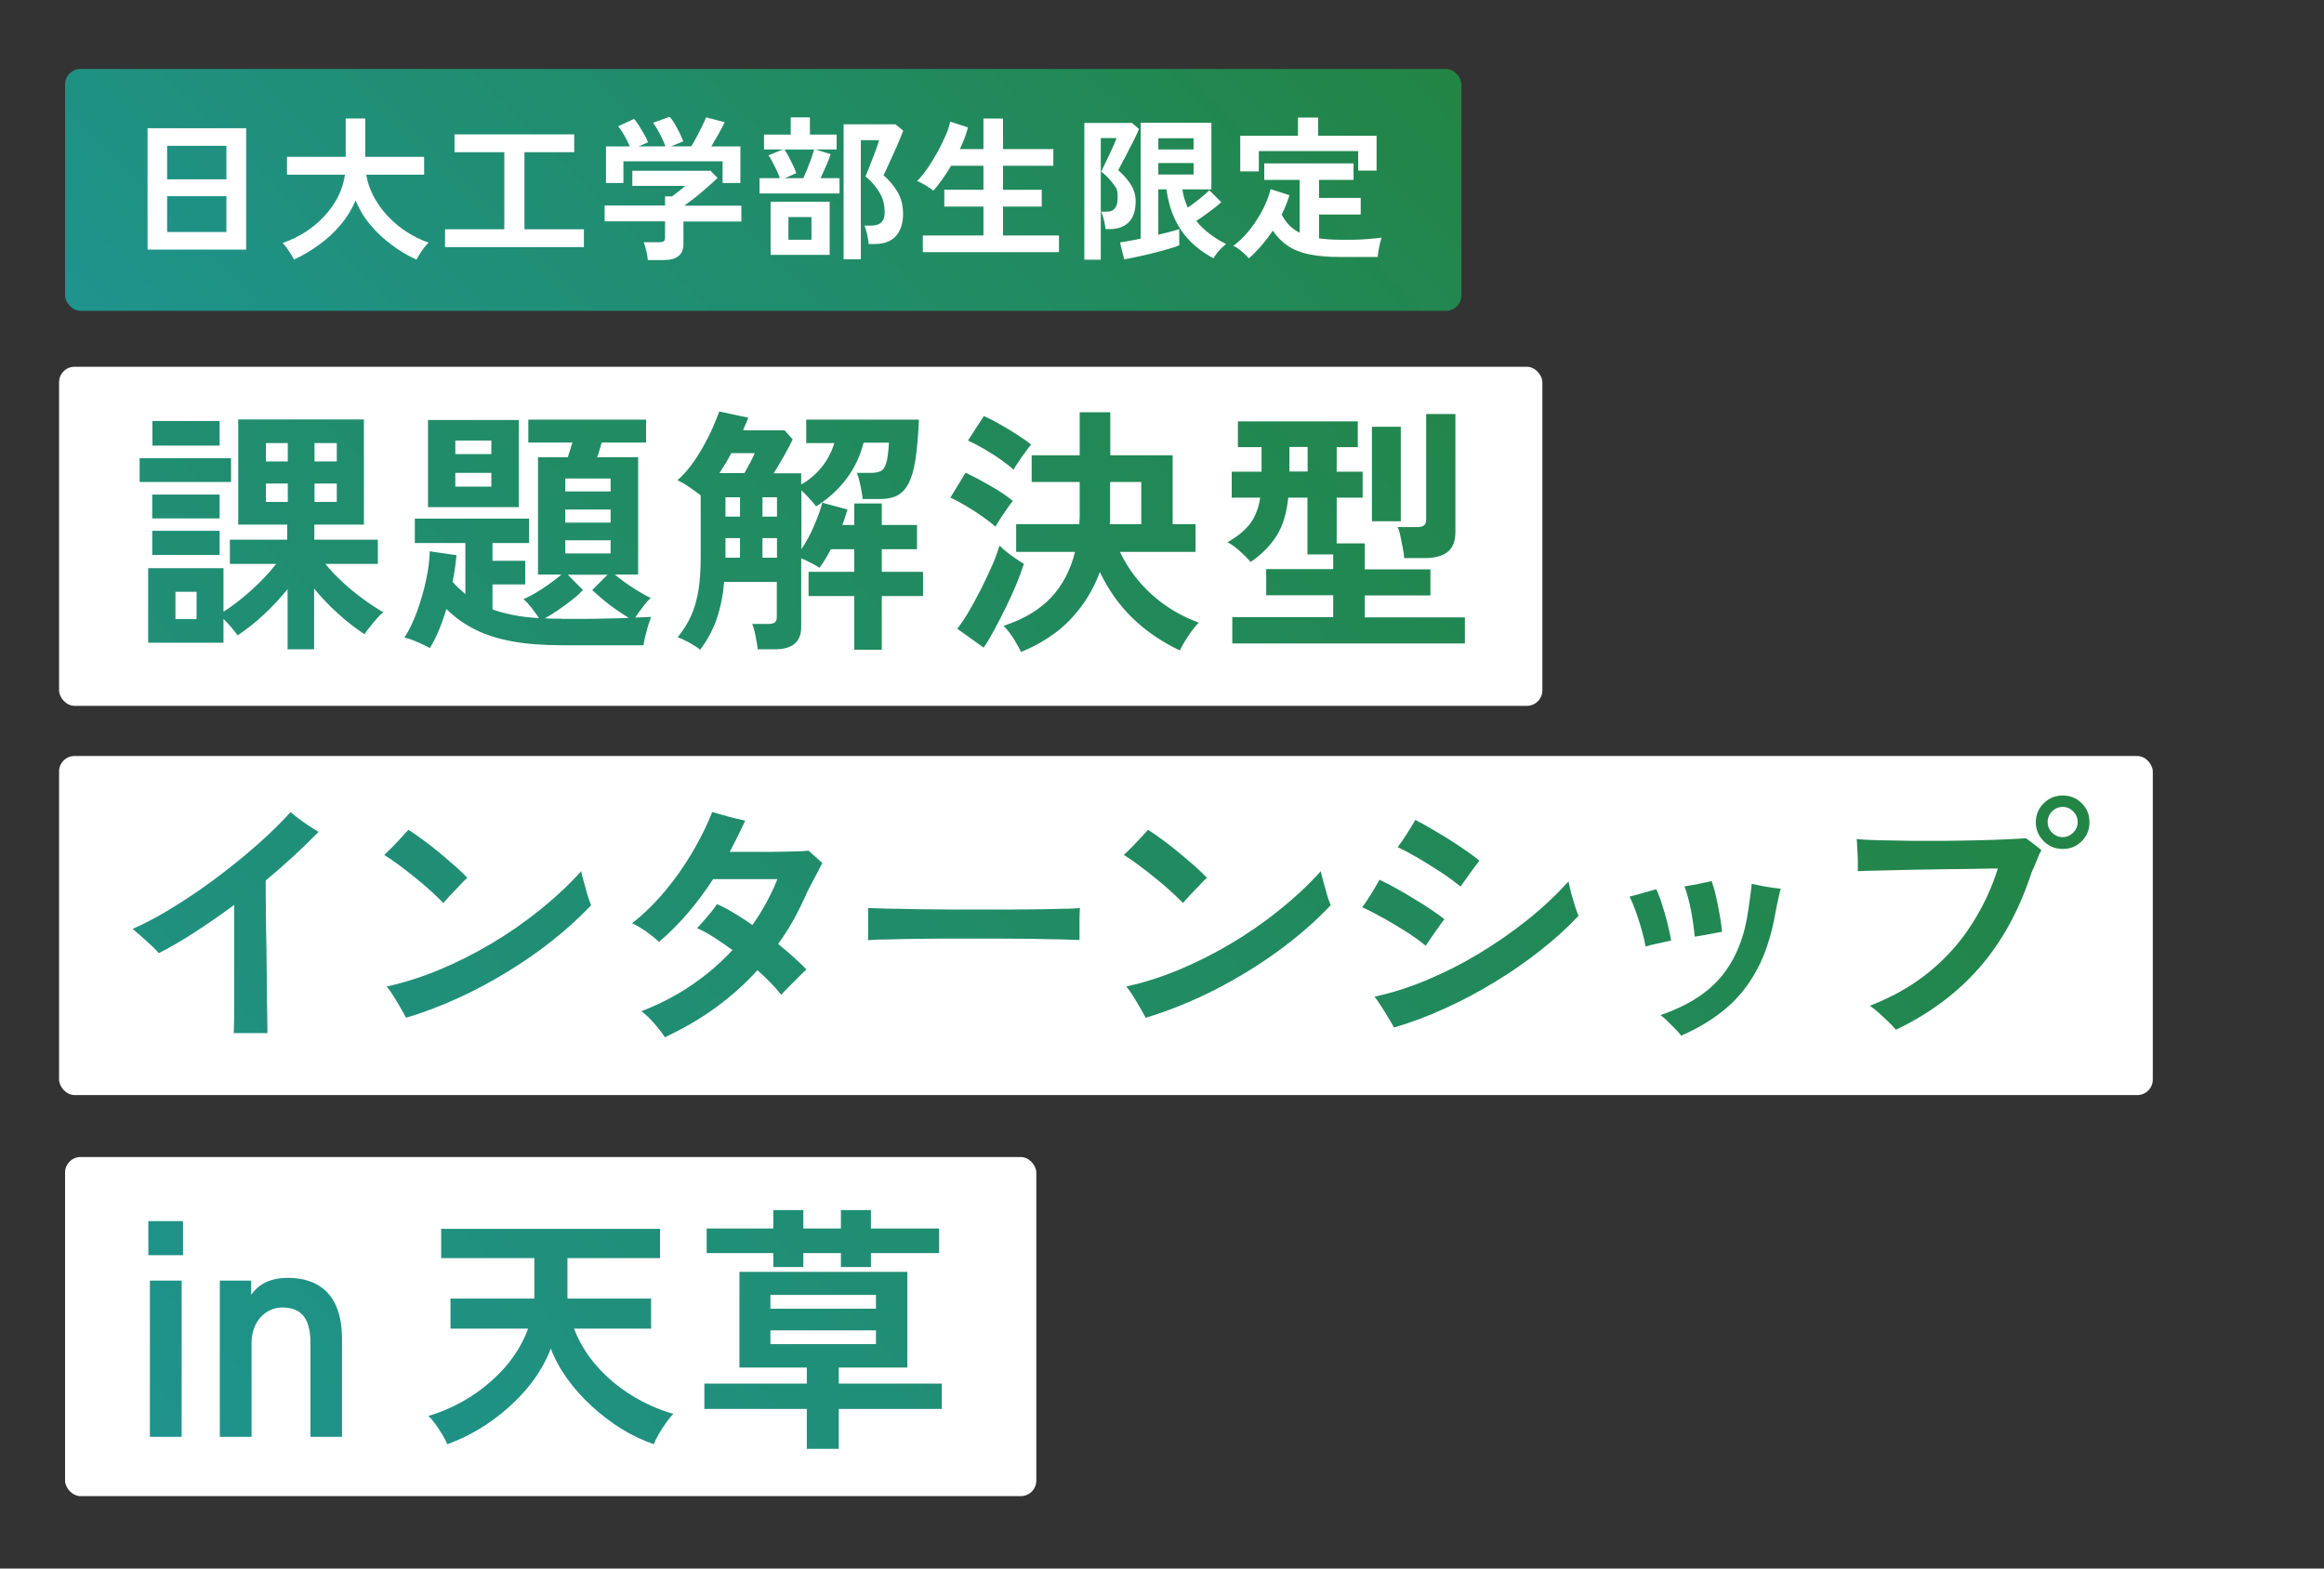 <?xml version="1.0" encoding="UTF-8"?>
<svg xmlns="http://www.w3.org/2000/svg" version="1.1" xmlns:xlink="http://www.w3.org/1999/xlink" viewBox="0 0 1200 810">
  <rect x="0" y="0" width="1200" height="810" fill="#333333" stroke="none"/>
  <defs>
    <style>
      .cls-1 {
        fill: #fff;
      }

      .cls-2 {
        fill: url(#_名称未設定グラデーション_2);
      }

      .cls-3 {
        fill: url(#_名称未設定グラデーション);
      }
    </style>
    <linearGradient id="_名称未設定グラデーション" data-name="名称未設定グラデーション" x1="185" y1="502.8" x2="603.2" y2="921.1" gradientTransform="translate(0 810) scale(1 -1)" gradientUnits="userSpaceOnUse">
      <stop offset="0" stop-color="#1f938d"/>
      <stop offset="1" stop-color="#228545"/>
    </linearGradient>
    <linearGradient id="_名称未設定グラデーション_2" data-name="名称未設定グラデーション 2" x1="122.3" y1="23.1" x2="784.6" y2="685.5" gradientTransform="translate(0 810) scale(1 -1)" gradientUnits="userSpaceOnUse">
      <stop offset="0" stop-color="#1f938d"/>
      <stop offset="1" stop-color="#228545"/>
    </linearGradient>
  </defs>
  <!-- Generator: Adobe Illustrator 28.7.5, SVG Export Plug-In . SVG Version: 1.2.0 Build 176)  -->
  <g>
    <g id="_レイヤー_1" data-name="レイヤー_1">
      <g id="_レイヤー_1-2" data-name="_レイヤー_1">
        <rect class="cls-1" x="30.5" y="189.4" width="765.9" height="175.1" rx="8" ry="8"/>
        <rect class="cls-1" x="33.6" y="597.5" width="501.5" height="175.1" rx="8" ry="8"/>
        <rect class="cls-3" x="33.6" y="35.6" width="721" height="124.9" rx="8" ry="8"/>
        <rect class="cls-1" x="30.5" y="390.4" width="1081.1" height="175.1" rx="8" ry="8"/>
        <path class="cls-2" d="M72.1,248.9v-12.3h47.2v12.3h-47.2ZM148.5,335.3v-31.1c-3.7,4.6-7.8,9-12.3,13.2s-9,7.7-13.5,10.7c-.8-1.2-1.9-2.5-3.3-4.2-1.4-1.6-2.7-3-4-4.3v12.3h-38.9v-38.5h38.9v22.5c3.1-2,6.3-4.3,9.6-7s6.5-5.6,9.6-8.7c3.1-3.1,5.7-6.1,8-9h-23.9v-12.5h29.6v-7.8h-25.3v-54.3h64.9v54.3h-25.6v7.8h32.8v12.5h-27.1c2.5,3.1,5.5,6.3,8.9,9.4,3.4,3.2,7,6.1,10.7,8.8,3.7,2.7,7.2,5,10.4,6.8-.9.6-2,1.6-3.2,3-1.3,1.4-2.5,2.8-3.7,4.4-1.2,1.5-2.2,2.8-2.9,3.9-4.4-2.9-8.9-6.3-13.5-10.5-4.6-4.1-8.8-8.5-12.5-13.1v31.4h-13.9.2ZM78.6,267.7v-12.3h34.8v12.3s-34.8,0-34.8,0ZM78.6,286.6v-12.5h34.8v12.5s-34.8,0-34.8,0ZM78.7,230.1v-12.7h34.7v12.7h-34.7ZM90.6,319.7h10.9v-14.1h-10.9v14.1ZM137.3,238.3h11.3v-9.5h-11.3v9.5ZM137.3,259.2h11.3v-9.5h-11.3v9.5ZM162.4,238.3h11.5v-9.5h-11.5v9.5ZM162.4,259.2h11.5v-9.5h-11.5v9.5ZM221.9,334.6c-1.8-1-4-2-6.5-3.1s-4.8-1.9-6.6-2.2c2.5-3.8,4.7-8.4,6.6-13.7,1.9-5.3,3.5-10.7,4.6-16.1,1.2-5.5,1.8-10.4,1.9-14.8l13.8,2c-.4,4.7-1.1,9.3-2,13.8,1.1,1.2,2.1,2.3,3.2,3.3,1.1,1,2.2,2,3.4,3v-26.4h-26.1v-12.6h59v12.6h-18.9v9.2h16.9v12.2h-16.9v12.9c3.2,1.2,6.8,2.1,10.7,2.9,3.9.8,8.4,1.3,13.3,1.6-1-1.5-2.3-3.3-3.8-5.3-1.6-2-3-3.5-4.2-4.5,1.9-.8,4-1.9,6.4-3.3s4.7-2.9,7-4.6,4.4-3.2,6.2-4.8h-12.1v-60.6h15.4c.4-1.2.8-2.4,1.2-3.8.4-1.4.8-2.7,1.2-3.8h-22.8v-11.8h60.8v11.8h-22.9c-.4,1.2-.7,2.4-1.1,3.8-.4,1.4-.8,2.7-1.3,3.8h21.2v60.6h-12.1c2.6,2.1,5.6,4.4,9.2,6.7,3.5,2.3,6.7,4.1,9.4,5.4-1.3,1.2-2.7,2.7-4.2,4.8-1.6,2-2.8,3.8-3.8,5.3,1.9,0,3.5-.2,5-.2s2.5-.1,3.2-.2c-.4,1.1-.9,2.5-1.5,4.4-.5,1.8-1,3.7-1.5,5.6-.4,1.9-.8,3.4-.9,4.7h-42.3c-9.5,0-17.8-.6-25-1.9s-13.6-3.2-19.2-6c-5.6-2.7-10.7-6.3-15.3-10.8-1.1,3.6-2.3,7.1-3.7,10.5s-3,6.6-4.8,9.6h-.1ZM221,261.9v-45h46.9v45h-46.9ZM235.1,234.5h18.6v-7h-18.6v7ZM235.1,251.3h18.6v-7.1h-18.6v7.1ZM289.9,319.6h11.1c4.1,0,8.2-.1,12.4-.2,4.2,0,7.9-.2,11.3-.3-2.1-1.3-4.3-2.7-6.7-4.4-2.4-1.7-4.7-3.4-6.8-5.2-2.1-1.8-3.9-3.4-5.4-4.8l7.9-7.9h-20.5l7.8,7.9c-1.3,1.4-3.1,3.1-5.4,4.9s-4.7,3.6-7.2,5.3c-2.5,1.7-4.9,3.2-7,4.4,1.3,0,2.7.2,4.2.2h4.4,0ZM291.9,253.8h23.4v-6.7h-23.4v6.7ZM291.9,269.9h23.4v-6.8h-23.4v6.8ZM291.9,285.8h23.4v-6.8h-23.4v6.8ZM361.4,335.4c-1.2-1-3-2.1-5.4-3.5-2.5-1.3-4.5-2.3-6.1-2.8,2.9-3.6,5.2-7.2,6.9-11,1.7-3.8,3-8.1,3.8-13s1.2-10.7,1.2-17.4v-31.9c-1.5-1.2-3.4-2.5-5.8-4.2-2.3-1.6-4.4-2.8-6.2-3.6,2.4-2.1,4.7-4.6,7-7.6,2.2-3,4.3-6.3,6.2-9.6,1.9-3.4,3.6-6.7,5-9.9s2.5-6,3.4-8.4l15,3.2c-.4,1-.8,2-1.3,3.1s-1,2.2-1.4,3.4h21.4l4.2,4.7c-1.2,2.5-2.6,5.3-4.4,8.4-1.8,3.1-3.6,6.2-5.4,9.1h14.2v5.8c4.1-2.3,7.7-5.4,10.7-9.1,3-3.8,5.1-7.9,6.4-12.3h-14.5v-12.1h58.2c-.4,8.4-1,15.3-1.8,20.6-.8,5.4-2.1,9.5-3.6,12.5-1.6,2.9-3.6,5-6,6.2-2.5,1.2-5.4,1.7-8.9,1.7h-8.8c0-1.2-.3-2.6-.6-4.4-.3-1.7-.7-3.4-1.1-5.1-.4-1.7-.8-3-1.3-4h7.2c2.1,0,3.8-.3,5.1-.9,1.3-.6,2.2-2,2.9-4.2.7-2.2,1.1-5.7,1.4-10.5h-13.1c-1.7,6.8-4.6,13-8.8,18.6-4.2,5.6-9.4,10.3-15.7,14.3-.8-1.1-1.9-2.4-3.4-4-1.4-1.6-2.8-3-4.2-4.3v30.4c2.3-3.4,4.5-7.3,6.4-11.8,2-4.5,3.4-8.5,4.4-12.2l13,3.5c-.4,1.2-.8,2.4-1.2,3.8-.4,1.3-.9,2.7-1.5,4.2h6.2v-11.1h14.2v11.1h18.2v12.5h-18.2v11.7h21.3v12.5h-21.3v27.7h-14.2v-27.7h-23.6v-12.5h23.6v-11.7h-12.1c-.9,1.8-1.9,3.5-2.9,5.2s-2,3.1-3,4.4c-1-.7-2.4-1.6-4.3-2.5-1.9-1-3.6-1.8-5.1-2.4v35.6c0,7.6-4.6,11.4-13.7,11.4h-8.8c0-1.2-.3-2.6-.6-4.3-.3-1.7-.6-3.4-1-5-.4-1.7-.8-2.9-1.2-3.8h8.4c1.5,0,2.6-.3,3.3-.8.7-.5,1-1.5,1-2.9v-18h-27.2c-.6,7.3-2,13.8-4,19.6-2.1,5.7-4.9,10.9-8.6,15.7v-.4ZM371.5,244.3h12.9c1-1.8,2-3.6,3-5.5s1.8-3.5,2.3-4.8h-12.1c-.9,1.8-1.9,3.5-2.9,5.2-1.1,1.7-2.1,3.4-3.2,5.1h0ZM374.6,266.8h7.5v-10h-7.5v10ZM374.6,288h7.5v-10.1h-7.5v10.1ZM393.7,266.8h7.5v-10h-7.5v10ZM393.7,288h7.5v-10.1h-7.5v10.1ZM514.1,272c-1.6-1.4-3.8-3.1-6.6-5.1-2.8-2-5.7-3.9-8.8-5.7-3-1.8-5.7-3.2-8-4.2l7.9-12.9c3.9,1.9,8.2,4.1,12.8,6.8,4.6,2.6,8.5,5.2,11.6,7.8-.7.8-1.7,2.1-2.9,3.8-1.2,1.7-2.4,3.5-3.5,5.2s-1.9,3.1-2.5,4.2h0ZM508,334.5l-13.7-9.8c2.1-2.7,4.2-5.9,6.3-9.5,2.1-3.7,4.2-7.5,6.2-11.5s3.8-7.9,5.5-11.7c1.7-3.8,2.9-7.3,3.8-10.3.7.8,1.9,1.8,3.4,3.1,1.6,1.3,3.2,2.5,4.9,3.6,1.7,1.2,3.1,2.1,4.3,2.8-1,3.1-2.3,6.6-3.9,10.5-1.6,3.9-3.4,7.8-5.4,11.9-2,4-3.9,7.8-5.9,11.5-2,3.6-3.8,6.8-5.6,9.4h.1ZM523.2,242.4c-1.5-1.4-3.7-3.1-6.5-5.1s-5.8-3.8-8.8-5.6c-3.1-1.8-5.8-3.2-8.1-4.2l8.2-12.6c2.4,1,5.2,2.4,8.3,4.2,3.1,1.8,6.2,3.6,9.1,5.5,2.9,1.9,5.3,3.5,7,5-.7.8-1.7,2.1-2.9,3.8-1.3,1.7-2.5,3.4-3.6,5.1-1.2,1.7-2,3-2.5,4h-.2ZM527.2,336.6c-1-2.1-2.3-4.3-3.8-6.8-1.6-2.5-3.3-4.7-5.2-6.6,10.3-3.4,18.4-8.2,24.4-14.5s10.1-14.2,12.5-23.7h-30.4v-14.3h32.6c0-1.2.2-2.5.2-3.9v-17.9h-24.8v-13.8h24.8v-22.2h15.8v22.2h32.2v35.6h11.8v14.3h-39c3.9,8.3,9.4,15.6,16.4,22,7,6.3,15.1,11.2,24.3,14.5-1.2,1.2-2.4,2.6-3.7,4.4s-2.5,3.6-3.6,5.4-1.9,3.3-2.5,4.6c-9.4-4.5-17.5-10-24.4-16.7s-12.5-14.6-16.9-23.8c-3.4,9.3-8.5,17.4-15.2,24.5-6.7,7-15.3,12.6-25.5,16.8h0ZM573,270.7h16.3v-21.8h-16.1v17.9c0,1.3,0,2.6-.2,3.9ZM636.3,332.2v-13.5h52.1v-11.3h-34.6v-13.5h34.6v-7.6h-13.3v-29.3h-9.9c-.9,8.2-2.9,14.8-6.1,19.8-3.2,5-7.6,9.5-13.3,13.4-1.4-1.6-3.3-3.5-5.6-5.6s-4.5-3.6-6.4-4.6c5.2-2.9,9.1-6.2,11.7-9.6,2.6-3.5,4.4-7.9,5.2-13.4h-14.7v-13.4h15.4v-12.7h-12.2v-13.3h61.9v13.3h-10.9v12.7h13.4v13.4h-13.4v23.6h14.5v13.4h33.9v13.5h-33.9v11.3h51.7v13.5h-120.1ZM665.8,243.5h9.4v-12.7h-9.4v12.7ZM708.4,269.2v-48.8h14.9v48.8h-14.9ZM725,288.1c0-1.4-.3-3.2-.7-5.2-.4-2.1-.8-4.1-1.2-6.1s-.9-3.6-1.5-4.6h9.9c1.8,0,3.1-.3,3.8-.9.8-.6,1.1-1.7,1.1-3.4v-54.1h15.1v61c0,4.6-1.3,8-4,10.2-2.6,2.1-6.7,3.2-12.1,3.2h-10.6.2ZM76.6,630.6h17.9v17.6h-17.9v-17.6ZM77.4,661.3h16.4v80.7h-16.4v-80.7ZM113.6,661.3h16.1v7.3c3.4-4.8,8.9-8.7,19-8.7,15.8,0,27.9,8.4,27.9,31.6v50.5h-16.3v-48.6c0-14.2-6.1-18.2-14.6-18.2s-15.8,7.3-15.8,18.1v48.7h-16.4v-80.7h.1ZM230.9,745.8c-.4-1.3-1.3-2.8-2.4-4.8-1.2-1.9-2.4-3.8-3.7-5.6s-2.5-3.2-3.6-4.2c7.8-2.3,15.1-5.7,21.9-10,6.8-4.4,12.8-9.6,18-15.5,5.1-6,9-12.5,11.6-19.6h-40.1v-15.5h43.3v-20.9h-48.1v-15.1h113v15.1h-47.8v19.4c0,.5,0,1,.1,1.5h43.1v15.5h-39.8c2.7,7.1,6.6,13.5,11.8,19.4,5.2,5.9,11.2,10.9,18,15.1,6.8,4.2,14,7.4,21.5,9.5-1,1-2.2,2.4-3.6,4.4-1.4,1.9-2.7,3.9-3.9,6-1.2,2.1-2.1,3.9-2.6,5.3-5.7-2-11.3-4.6-16.8-8-5.4-3.4-10.6-7.3-15.3-11.7-4.8-4.4-9-9.1-12.6-14.1s-6.5-10.3-8.5-15.6c-2.7,7.1-6.7,13.9-12.1,20.4-5.4,6.4-11.6,12.1-18.8,17.2-7.1,5-14.7,9-22.8,11.9h.2ZM416.6,748.2v-20.6h-52.9v-13.1h52.9v-8.3h-34.8v-49.4h86.7v49.4h-35.4v8.3h53.2v13.1h-53.2v20.6h-16.5ZM399.3,654.3v-7.2h-34.4v-12.7h34.4v-9.5h15.5v9.5h19.4v-9.5h15.5v9.5h35.2v12.7h-35.2v7.2h-15.5v-7.2h-19.4v7.2h-15.5ZM397.8,675.8h54.5v-7.1h-54.5v7.1ZM397.8,694.1h54.5v-7.1h-54.5v7.1ZM120.7,533.5c0-1.7.2-4.3.2-7.9s0-7.7,0-12.5c0-4.8,0-9.8,0-15.2v-30.6c-6.7,5-13.4,9.6-20,13.9s-12.9,8-18.9,11c-.8-1-2.1-2.3-3.9-4s-3.6-3.3-5.4-4.9-3.2-2.8-4.2-3.6c7.2-3.2,14.7-7.2,22.4-12.1,7.7-4.8,15.3-10,22.6-15.6,7.4-5.6,14.2-11.2,20.5-16.8,6.3-5.6,11.6-10.9,16-15.8,1.1.9,2.5,2,4.3,3.4,1.8,1.3,3.6,2.6,5.6,3.9,1.9,1.3,3.5,2.2,4.6,2.9-7.9,8.1-17,16.5-27.3,25.1,0,4.6,0,10,.1,16.2,0,6.2.2,12.5.3,19.1,0,6.6.2,12.8.2,18.8s.1,11.2.2,15.5c0,4.4.1,7.5.1,9.2h-17.8.2ZM229,466.4c-1.6-1.7-3.7-3.7-6.2-6s-5.2-4.6-8.2-7c-2.9-2.4-5.8-4.6-8.6-6.7s-5.3-3.8-7.6-5.2c1.2-1.1,2.6-2.5,4.3-4.2s3.3-3.5,4.9-5.2c1.6-1.7,2.7-2.9,3.3-3.6,2.1,1.3,4.6,3.1,7.5,5.2s5.8,4.4,8.7,6.8,5.7,4.8,8.2,7c2.5,2.3,4.5,4.2,6,5.8-1,.9-2.3,2.1-3.8,3.8-1.6,1.6-3.1,3.2-4.7,4.9-1.6,1.7-2.8,3.1-3.8,4.2v.2ZM209.7,525.6c-.6-1.2-1.6-2.8-2.8-5-1.3-2.2-2.5-4.4-3.9-6.5-1.3-2.1-2.5-3.7-3.4-4.6,8.8-2,17.8-4.8,27-8.6,9.2-3.8,18.1-8.3,26.9-13.5s17.2-11,25.1-17.4c7.9-6.3,15.1-13,21.5-20.1.2,1.1.5,2.5,1,4.2s1,3.6,1.5,5.4c.5,1.9,1,3.6,1.5,5,.5,1.5.9,2.5,1.1,3-7.8,8.2-16.8,16.1-27.1,23.6-10.3,7.5-21.3,14.2-33,20.2-11.7,5.9-23.5,10.7-35.5,14.3h0ZM343.2,535.5c-1.2-1.9-2.9-4.1-5.2-6.8-2.3-2.6-4.5-4.8-6.8-6.5,9.3-3.6,17.9-8,25.8-13.4s15-11.4,21.2-18.2c-3.3-2.4-6.5-4.6-9.6-6.6s-6-3.5-8.7-4.7c.8-.8,1.9-2,3.3-3.6s2.7-3.2,4.1-4.8c1.3-1.7,2.3-3,2.9-4,2.8,1.2,5.7,2.7,8.8,4.6,3.1,1.9,6.3,3.9,9.5,6.2,5.3-7.5,9.6-15.4,12.9-23.7h-33.2c-8.2,12.7-17.5,23.5-27.9,32.4-1.7-1.6-3.8-3.3-6.4-5.2-2.6-1.8-5.1-3.3-7.5-4.4,5.8-4.6,11.4-10,16.7-16.3,5.3-6.3,10.1-13.1,14.3-20.2,4.2-7.1,7.7-14.2,10.4-21,1.2.4,3,.9,5.2,1.5,2.2.7,4.5,1.3,6.7,1.8s3.9.9,5.1,1.2c-2.5,5.4-5.2,10.8-8,16.1h21.4c4.1,0,7.8-.1,11.3-.2,3.4,0,6.1-.2,8-.4,1,.9,2.2,2,3.6,3.2,1.4,1.3,2.6,2.3,3.5,3.2-.6,1.2-1.5,2.7-2.5,4.8-1.1,2-2.2,4.1-3.4,6.4-1.2,2.2-2.1,4.2-2.9,6-2,4.4-4.1,8.6-6.4,12.7s-4.9,8.1-7.6,11.9c5.7,4.6,10.6,9,14.6,13.1-.9.8-2.2,2.1-3.9,3.8l-5.1,5.1c-1.7,1.7-3,3.1-4,4.2-1.5-1.9-3.3-3.9-5.4-6.1s-4.4-4.4-6.9-6.6c-6.3,7-13.5,13.4-21.4,19.2s-16.7,10.9-26.3,15.4h-.2ZM448.2,485.5c0-1.3.1-2.9.1-5.1v-6.4c0-2.1,0-3.8-.1-5.1,1.7,0,4.7.2,9,.3,4.3,0,9.5.2,15.5.3,6,0,12.5.2,19.4.2h20.6c6.8,0,13.4,0,19.5-.1,6.1,0,11.4-.2,15.9-.3,4.5,0,7.6-.2,9.5-.4,0,1.2-.2,2.8-.2,5v11.5c-2.2,0-5.5-.2-9.9-.3-4.3,0-9.4-.2-15.1-.3-5.8,0-11.9-.1-18.4-.1h-19.6c-6.6,0-12.9,0-18.9.1-6,0-11.4.2-16.1.3-4.8,0-8.6.2-11.3.4h.1ZM610.9,466.4c-1.6-1.7-3.7-3.7-6.2-6s-5.2-4.6-8.2-7c-2.9-2.4-5.8-4.6-8.6-6.7s-5.3-3.8-7.6-5.2c1.2-1.1,2.6-2.5,4.3-4.2s3.3-3.5,4.9-5.2c1.6-1.7,2.7-2.9,3.3-3.6,2.1,1.3,4.6,3.1,7.5,5.2s5.8,4.4,8.7,6.8,5.7,4.8,8.2,7,4.5,4.2,6,5.8c-1,.9-2.3,2.1-3.8,3.8-1.6,1.6-3.1,3.2-4.7,4.9-1.6,1.7-2.8,3.1-3.8,4.2v.2ZM591.6,525.6c-.6-1.2-1.6-2.8-2.8-5-1.3-2.2-2.5-4.4-3.9-6.5-1.3-2.1-2.5-3.7-3.4-4.6,8.8-2,17.8-4.8,27-8.6,9.2-3.8,18.1-8.3,26.9-13.5,8.8-5.2,17.2-11,25.1-17.4,7.9-6.3,15.1-13,21.5-20.1.2,1.1.5,2.5,1,4.2s1,3.6,1.5,5.4c.5,1.9,1,3.6,1.5,5,.5,1.5.9,2.5,1.1,3-7.8,8.2-16.8,16.1-27.1,23.6s-21.3,14.2-33,20.2c-11.7,5.9-23.5,10.7-35.5,14.3h.1ZM736.2,488.4c-2.8-2.3-6.1-4.7-9.8-7.1-3.8-2.4-7.7-4.7-11.7-7-4-2.2-7.8-4.2-11.3-5.8,1.4-1.9,2.9-4.1,4.6-6.8,1.6-2.6,3-5.1,4.3-7.4,2.7,1.3,5.6,2.7,8.7,4.5,3.1,1.7,6.3,3.6,9.4,5.5,3.2,1.9,6.1,3.8,8.8,5.6,2.7,1.8,4.9,3.4,6.6,4.8-1.3,1.7-2.9,3.9-4.8,6.6-1.9,2.7-3.5,5.1-4.8,7h0ZM719.8,530.6c-.6-1.2-1.6-2.8-2.9-5-1.3-2.2-2.6-4.3-4-6.4-1.3-2.1-2.4-3.6-3.2-4.5,8.8-1.9,17.7-4.7,26.8-8.5s18.1-8.3,26.9-13.6c8.8-5.3,17.2-11.1,25.1-17.4,7.9-6.3,15-13,21.4-20,.2,1,.5,2.3.9,4.1.4,1.7.9,3.6,1.5,5.4.5,1.9,1.1,3.6,1.6,5.1s.9,2.5,1.2,3.1c-5.7,6.1-12.2,12-19.6,17.8-7.3,5.8-15.1,11.2-23.5,16.3-8.3,5.1-16.9,9.7-25.8,13.7-8.9,4.1-17.8,7.4-26.6,10h.2ZM754.1,457.8c-2.8-2.3-6-4.7-9.8-7.2s-7.6-4.9-11.5-7.2c-3.9-2.3-7.6-4.3-11.1-5.9,1.4-1.9,3-4.1,4.6-6.7,1.7-2.6,3.1-5,4.5-7.4,2.6,1.3,5.4,2.9,8.5,4.7,3.1,1.8,6.2,3.7,9.3,5.6,3.1,2,6,3.9,8.7,5.8s4.9,3.5,6.6,5c-1.3,1.6-3,3.8-4.9,6.5s-3.6,5-4.9,6.9h0ZM849.7,488.8c-.4-2.4-1.1-5.2-1.9-8.2-.9-3.1-1.8-6.2-2.9-9.2-1.1-3.1-2.2-5.9-3.5-8.4,2-.4,4.3-1.1,7.1-1.9s5-1.4,6.7-1.9c1,2,2,4.6,3,7.8,1,3.2,2,6.5,2.8,9.8.8,3.4,1.5,6.3,1.9,8.9-1.9.4-4.2.9-6.8,1.5-2.7.5-4.8,1.1-6.4,1.6h0ZM868.2,535c-.6-.9-1.6-2.1-3-3.5l-4.2-4.2c-1.4-1.3-2.6-2.4-3.6-3.1,14.1-4.8,24.7-11.6,31.8-20.4,7.1-8.8,11.6-20,13.5-33.6.4-2.4.7-5,1.1-7.8.4-2.8.6-4.8.7-6,1.2.3,2.7.6,4.7,1s3.9.7,5.9,1,3.4.4,4.4.5c-.4,1.3-.8,3-1.3,5.3s-1,4.6-1.4,6.9c-2,11.3-5,20.9-9.2,28.9s-9.5,14.9-16,20.4c-6.5,5.6-14.3,10.4-23.5,14.4v.2ZM875.1,483.7c-.4-4-1-8.4-1.9-13.3-.9-4.8-2.1-9.1-3.4-12.7,1.2-.2,2.6-.4,4.4-.7,1.8-.3,3.6-.7,5.4-1.1,1.8-.4,3.2-.7,4.2-.9.8,2.2,1.6,4.9,2.3,8.1s1.4,6.4,1.9,9.6c.6,3.2,1,6.1,1.1,8.6-1.1,0-2.5.3-4.4.7-1.8.4-3.6.7-5.4,1-1.7.3-3.2.6-4.4.7h.2ZM979,531.8c-1-1.2-2.3-2.6-4-4.2-1.7-1.7-3.4-3.2-5.1-4.8-1.7-1.5-3.2-2.6-4.4-3.4,11.8-4.6,22-10.4,30.8-17.6,8.7-7.2,16-15.3,21.8-24.5,5.9-9.1,10.3-18.7,13.5-28.8-1.6,0-4.2,0-7.8.1-3.6,0-7.8.2-12.6.2s-9.8.1-14.9.2c-5.2,0-10.2.2-15.1.3-4.9.1-9.3.2-13.1.3-3.8,0-6.8.2-8.8.3v-5.2c0-2.1-.2-4.3-.3-6.4,0-2.1-.2-3.8-.3-5,2.9.3,6.9.5,11.7.6,4.9.1,10.3.2,16.1.3h18c6.1,0,12-.2,17.6-.3,5.6-.1,10.5-.3,14.7-.5s7.4-.4,9.4-.5c1,.7,2.3,1.8,4.1,3.1,1.7,1.4,3,2.4,3.8,3-.7,1.2-1.4,2.7-2.1,4.5s-1.6,4.1-2.9,6.8c-6.3,19.3-15.1,35.6-26.6,48.9s-26,24.2-43.6,32.6h0ZM1065.1,438.4c-3.8,0-7.1-1.3-9.8-4-2.7-2.7-4.1-5.9-4.1-9.8s1.4-7.1,4.1-9.8c2.7-2.7,6-4,9.8-4s7.1,1.3,9.8,4c2.7,2.7,4,5.9,4,9.8s-1.3,7.1-4,9.8-5.9,4-9.8,4ZM1065.1,432.3c2.1,0,3.8-.8,5.4-2.3,1.5-1.5,2.3-3.3,2.3-5.5s-.8-4-2.3-5.5-3.3-2.3-5.4-2.3-4,.8-5.5,2.3-2.3,3.4-2.3,5.5.8,4,2.3,5.5,3.4,2.3,5.5,2.3Z"/>
        <g>
          <path class="cls-1" d="M76.2,128.9v-62.7h50.9v62.7h-50.9ZM86.3,92.6h30.6v-17.3h-30.6s0,17.3,0,17.3ZM86.3,119.8h30.6v-18.5h-30.6v18.5Z"/>
          <path class="cls-1" d="M151.9,134.2c-.4-.9-1-1.9-1.7-3s-1.5-2.2-2.2-3.3c-.8-1-1.5-1.9-2.1-2.4,5.9-2.1,11.2-4.9,15.7-8.5,4.6-3.6,8.3-7.7,11.1-12.2,2.9-4.6,4.7-9.4,5.4-14.6h-29.9v-9.2h30.3v-19.8h10.1v19.8h30.4v9.2h-29.9c.9,5,2.7,9.8,5.7,14.4,2.9,4.6,6.7,8.7,11.2,12.3,4.6,3.6,9.7,6.4,15.3,8.4-.7.7-1.5,1.6-2.3,2.6-.8,1.1-1.6,2.2-2.3,3.3-.7,1.1-1.3,2.1-1.6,2.9-4.4-2-8.7-4.5-12.8-7.6-4.1-3-7.8-6.5-11-10.3-3.3-3.9-5.8-8.1-7.7-12.7-1.9,4.6-4.5,8.8-7.8,12.7-3.3,3.9-7,7.3-11.2,10.3-4.1,3-8.4,5.5-12.7,7.5v.2Z"/>
          <path class="cls-1" d="M229.8,127.6v-9.2h30.6v-39.8h-25.7v-9.2h61.8v9.2h-25.7v39.8h30.7v9.2h-71.8.1Z"/>
          <path class="cls-1" d="M334.5,134.2c-.1-1.3-.4-2.8-.8-4.7-.4-1.8-.9-3.3-1.3-4.4h8c1.1,0,1.8-.2,2.3-.5s.7-1.1.7-2.1v-8.2h-31.2v-8.2h31.2v-4.7h3.6c.8-.6,1.9-1.4,3.2-2.4s2.5-2,3.6-3h-27.3v-7.8h40.4l3.6,3.7c-1,1-2.3,2.2-3.8,3.5s-3.1,2.7-4.7,4.1c-1.7,1.4-3.2,2.7-4.8,3.8-1.5,1.2-2.8,2.1-3.9,2.9h29.5v8.2h-29.9v11.6c0,5.5-3.4,8.3-10.1,8.3h-8.4,0ZM312.9,94.5v-18.9h12.3c-.7-1.7-1.7-3.6-2.8-5.6-1.1-2-2.2-3.6-3.2-4.8l8.2-3.8c.8.9,1.7,2.1,2.6,3.6.9,1.5,1.8,3,2.7,4.5.9,1.5,1.5,2.8,1.9,4l-4.9,2.1h13.9c-.4-1.2-1-2.6-1.7-4.1s-1.5-3-2.3-4.4-1.6-2.7-2.4-3.7l8.6-3.1c.8.9,1.7,2.1,2.6,3.7.9,1.6,1.8,3.2,2.6,4.8.8,1.7,1.4,3.1,1.8,4.2l-6.4,2.6h10.5c.9-1.4,1.9-3.1,2.8-4.9,1-1.8,1.9-3.7,2.8-5.5.9-1.8,1.6-3.3,2.1-4.6l9.6,2.5c-.9,1.9-2,4-3.3,6.3s-2.5,4.3-3.6,6.2h15v18.9h-9.2v-11.2h-51.2v11.2h-9Z"/>
          <path class="cls-1" d="M392.2,99.9v-7.9h10.5c-.4-1.2-1-2.6-1.7-4.1s-1.4-2.9-2.2-4.4c-.7-1.4-1.4-2.5-2-3.3l7.4-3h-9.7v-7.7h13.8v-8.9h9.9v8.9h13.8v7.7h-10.9l7.8,2.4c-.5,1.7-1.3,3.6-2.3,6-1,2.3-2,4.5-2.9,6.4h9.8v7.9h-41.4.1ZM397.9,131.6v-27.4h30.5v27.4h-30.5ZM405.1,92h9.7c.6-1.4,1.3-3,2.1-4.9.7-1.9,1.4-3.7,2.1-5.5.6-1.8,1.1-3.3,1.4-4.4h-15.3c.6,1,1.4,2.3,2.2,3.8.8,1.5,1.6,3.1,2.3,4.6.7,1.5,1.2,2.8,1.6,3.8l-6,2.6h-.1ZM407.1,123.8h11.9v-11.7h-11.9v11.7ZM435.6,133.8v-69.6h26.8l4,3.3c-.5,1.3-1.2,3-2.1,5.2s-1.9,4.4-3,6.8-2.1,4.6-3,6.6-1.6,3.5-2.1,4.4c2.7,2.3,5.1,5.1,7.1,8.4,2,3.2,3,7.1,3,11.7s-1.3,8.7-3.8,11.4c-2.5,2.7-6.1,4-10.7,4h-3.3c0-.9-.2-2-.4-3.2-.2-1.2-.5-2.4-.8-3.5s-.6-2.1-.9-2.8h3.4c4.6,0,7-2.2,7-6.5s-.8-7.3-2.5-10.3-4.1-5.9-7.4-8.6c.3-.7.8-2,1.5-3.7s1.4-3.6,2.2-5.6,1.5-3.9,2.1-5.6,1-3,1.2-3.8h-9.4v61.5h-9.1.2Z"/>
          <path class="cls-1" d="M476.5,130.2v-8.6h31.3v-14.9h-20.2v-8.7h20.2v-12.4h-16.7c-1.5,2.5-3,4.9-4.6,7.1s-3.1,4.2-4.6,5.8c-.5-.5-1.3-1.1-2.4-1.8-1-.7-2.1-1.3-3.2-1.9s-2-1.1-2.8-1.3c1.5-1.4,3.2-3.4,5-6,1.8-2.5,3.5-5.3,5.2-8.3s3.1-6,4.4-8.8c1.3-2.9,2.1-5.4,2.5-7.6l9.2,3c-.9,3.6-2.3,7.4-4.2,11.2h12.2v-15.8h10.1v15.8h26v8.6h-26v12.4h20v8.7h-20v14.9h28.9v8.6h-70.3Z"/>
          <path class="cls-1" d="M559.9,134.1V63.5h24.6l3.6,3.1c-.4,1.1-1.1,2.7-2.1,4.7s-2,4.1-3.2,6.3c-1.1,2.2-2.2,4.3-3.2,6.1-1,1.9-1.7,3.3-2.2,4.2,2.7,2.3,4.8,4.8,6.5,7.4,1.7,2.7,2.5,5.5,2.5,8.6,0,4.9-1.2,8.5-3.6,10.9-2.4,2.3-5.6,3.5-9.5,3.5h-2.5c0-1.3-.4-2.9-.8-4.7-.4-1.8-.9-3.3-1.4-4.3h3c3.7,0,5.5-2.4,5.5-7.2s-.8-5.1-2.4-7.3c-1.6-2.2-3.6-4.3-6.1-6.2.3-.6.9-1.7,1.6-3.3.8-1.6,1.6-3.3,2.5-5.2.9-1.9,1.7-3.6,2.4-5.2s1.2-2.8,1.4-3.6h-8.1v62.8h-8.7.2ZM580.5,134l-2.2-8.8c1.2-.2,2.8-.4,4.7-.8,1.9-.3,3.9-.7,6-1.2v-59.8h36.5v34.4h-15c.5,3.3,1.4,6.4,2.8,9.4,2-1.4,4.1-2.9,6.2-4.6,2.1-1.7,3.7-3.1,4.9-4.4l6.2,6.2c-1,1-2.3,2-3.8,3.2-1.5,1.1-3,2.3-4.6,3.4s-3.1,2.2-4.5,3.1c2.1,2.6,4.5,4.9,7.2,6.9s5.4,3.6,8.2,5c-.6.5-1.4,1.2-2.3,2-.9.9-1.7,1.8-2.5,2.8s-1.3,1.9-1.7,2.6c-7.1-3.8-12.7-8.6-16.7-14.5s-6.5-12.9-7.6-21.1h-4.2v23.4c2.3-.6,4.5-1.1,6.4-1.6s3.4-.9,4.4-1.3v8.4c-1.4.6-3.3,1.2-5.7,1.9s-5,1.4-7.8,2.1c-2.8.7-5.5,1.3-8.2,1.9-2.6.6-4.9,1-6.7,1.3h0ZM598.1,77.2h18.2v-5.8h-18.2v5.8ZM598.1,90.1h18.2v-5.9h-18.2v5.9Z"/>
          <path class="cls-1" d="M644.7,133.3c-.5-.7-1.3-1.5-2.2-2.3-.9-.9-1.9-1.6-2.9-2.4-1-.7-1.9-1.3-2.8-1.6,2.9-2.2,5.7-4.9,8.3-8.1s4.8-6.7,6.8-10.4c1.9-3.7,3.3-7.3,4.2-10.8l9.7,3.1c-1,3.3-2.3,6.6-4,10,2.1,4.2,5.2,7.4,9.3,9.4v-27.3h-18.3v-8.5h46.1v8.5h-17.8v9.3h21.5v8.6h-21.5v12.3c1.5.2,3.2.4,4.9.5s3.5.2,5.4.2h7.5c2.6,0,5.2-.2,7.8-.4,2.5-.2,4.8-.4,6.7-.7-.2.6-.5,1.5-.8,2.8s-.6,2.6-.8,4-.4,2.4-.4,3.2h-19.8c-6.2,0-11.4-.5-15.8-1.4-4.3-.9-8-2.4-10.9-4.4-3-2-5.5-4.6-7.7-7.8-3.6,5.4-7.6,10.1-12.2,14.2h-.3ZM640.4,88.5v-18.4h29.8v-9.4h10.4v9.4h30.2v18h-9.5v-10.1h-51.3v10.5h-9.6Z"/>
        </g>
      </g>
    </g>
  </g>
</svg>